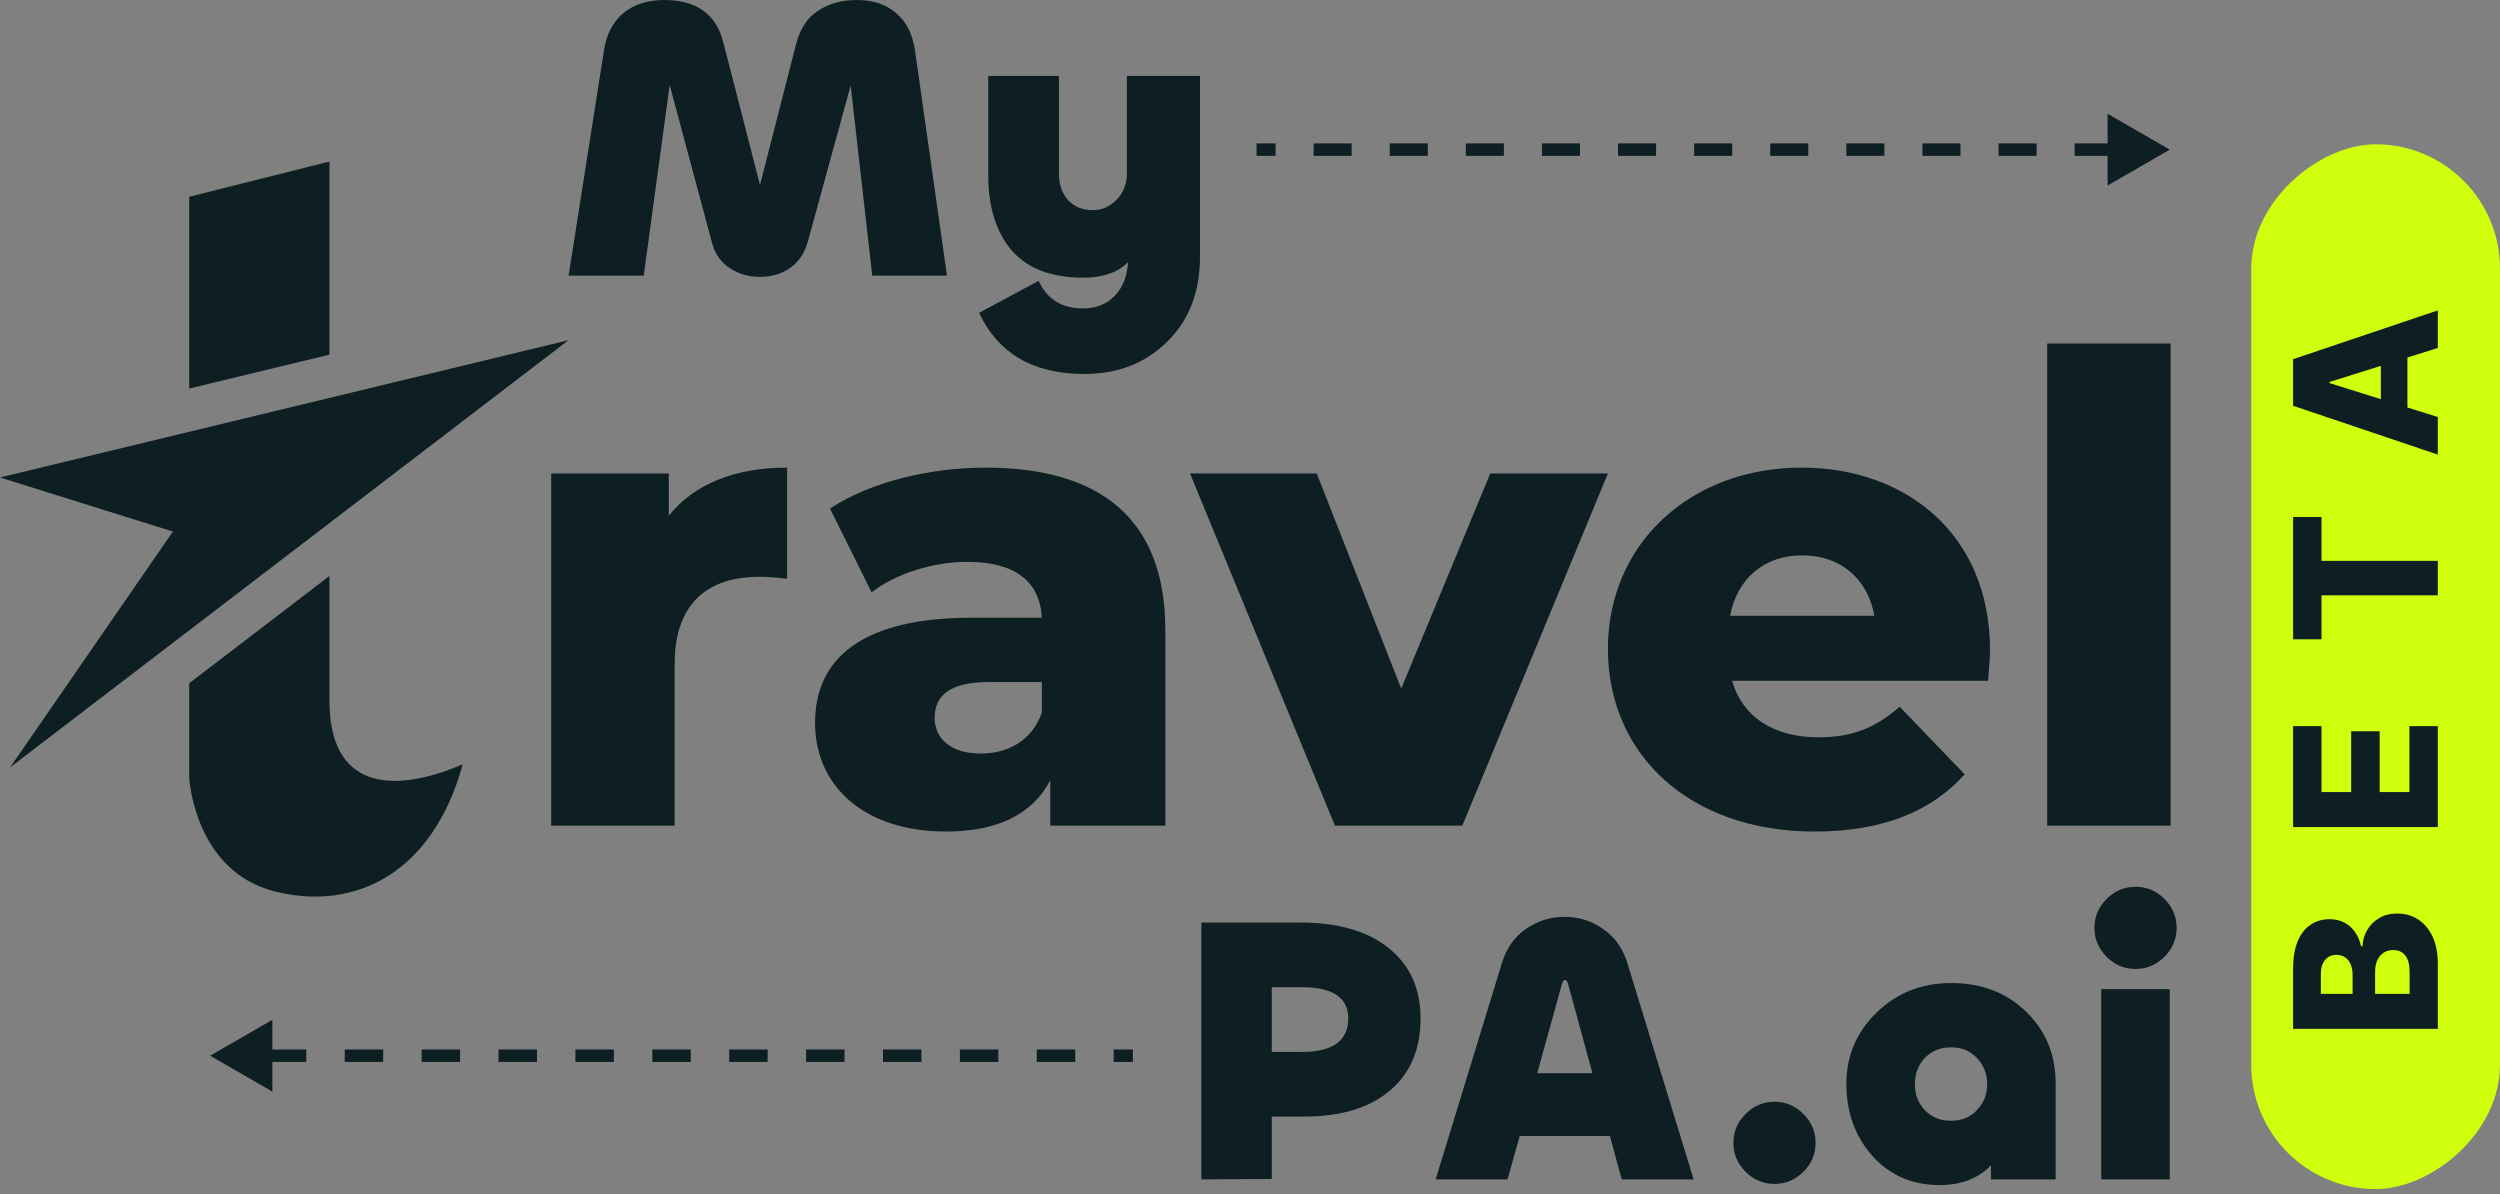 <svg width="201" height="96" viewBox="0 0 201 96" fill="none" xmlns="http://www.w3.org/2000/svg">
<rect x="0" y="0" width="201" height="96" fill="#808080" stroke="none"/>
<path d="M26.491 56.377V46.306L15.211 54.935V62.535C15.211 62.535 15.617 70.03 22.078 71.666C28.613 73.323 34.835 70.113 37.204 61.445C31.315 63.98 26.491 63.245 26.491 56.375V56.377Z" fill="#0D1F23"/>
<path d="M26.491 28.514V12.986L15.211 15.821V31.238L26.491 28.514Z" fill="#0D1F23"/>
<path d="M0 38.388L45.708 27.35L0.818 61.692L13.9 42.737L0 38.388Z" fill="#0D1F23"/>
<path d="M63.282 37.597V46.532C62.394 46.426 61.767 46.375 61.035 46.375C57.012 46.375 54.242 48.413 54.242 53.376V66.386H44.315V38.069H53.771V41.465C55.809 38.905 59.1 37.599 63.279 37.599L63.282 37.597Z" fill="#0D1F23"/>
<path d="M93.691 50.659V66.386H84.444V62.729C83.033 65.446 80.212 66.856 76.085 66.856C69.292 66.856 65.531 63.041 65.531 58.13C65.531 52.906 69.345 49.666 78.123 49.666H83.766C83.609 46.793 81.676 45.172 77.758 45.172C75.041 45.172 72.011 46.112 70.078 47.627L66.733 40.887C69.972 38.745 74.78 37.596 79.22 37.596C88.415 37.596 93.693 41.671 93.693 50.657L93.691 50.659ZM83.765 57.294V54.838H79.481C76.293 54.838 75.145 55.988 75.145 57.712C75.145 59.436 76.502 60.585 78.854 60.585C81.048 60.585 82.981 59.54 83.765 57.294Z" fill="#0D1F23"/>
<path d="M129.274 38.067L117.57 66.384H107.329L95.678 38.067H105.866L112.659 55.361L119.817 38.067H129.274Z" fill="#0D1F23"/>
<path d="M159.839 54.734H139.255C140.091 57.607 142.546 59.279 146.204 59.279C148.973 59.279 150.801 58.495 152.736 56.824L157.96 62.257C155.242 65.287 151.272 66.856 145.891 66.856C135.808 66.856 129.276 60.638 129.276 52.174C129.276 43.709 135.912 37.597 144.846 37.597C153.206 37.597 159.998 42.926 159.998 52.279C159.998 53.01 159.893 53.951 159.841 54.734H159.839ZM139.097 49.51H150.696C150.174 46.532 147.979 44.651 144.897 44.651C141.815 44.651 139.673 46.532 139.097 49.51Z" fill="#0D1F23"/>
<path d="M164.595 27.618H174.521V66.384H164.595V27.618Z" fill="#0D1F23"/>
<path d="M51.755 22.164H45.716L48.575 3.951C48.789 2.688 49.314 1.713 50.149 1.028C51.005 0.343 52.087 0 53.393 0C55.984 0 57.569 1.124 58.147 3.373L61.103 14.873L64.026 3.469C64.326 2.313 64.904 1.446 65.76 0.867C66.638 0.289 67.688 0 68.908 0C70.193 0 71.243 0.353 72.056 1.06C72.87 1.745 73.373 2.741 73.566 4.047L76.136 22.164H70.129L68.394 6.874L64.957 19.402C64.7 20.344 64.218 21.061 63.512 21.554C62.827 22.025 62.023 22.261 61.103 22.261C60.182 22.261 59.368 22.025 58.661 21.554C57.955 21.083 57.483 20.408 57.248 19.53L53.843 6.842L51.755 22.164Z" fill="#0D1F23"/>
<path d="M87.165 30.066C83.075 30.066 80.258 28.428 78.717 25.152L83.503 22.582C84.188 24.059 85.377 24.798 87.068 24.798C88.118 24.798 88.963 24.466 89.606 23.802C90.248 23.16 90.612 22.25 90.698 21.072C89.884 21.907 88.685 22.325 87.1 22.325C84.509 22.325 82.582 21.586 81.319 20.108C80.076 18.631 79.455 16.618 79.455 14.069V6.103H85.141V13.941C85.141 14.84 85.387 15.558 85.88 16.093C86.372 16.629 87.036 16.896 87.871 16.896C88.6 16.896 89.231 16.618 89.767 16.061C90.323 15.504 90.602 14.798 90.602 13.941V6.103H96.48V20.622C96.48 23.471 95.602 25.751 93.846 27.465C92.112 29.199 89.884 30.066 87.165 30.066Z" fill="#0D1F23"/>
<path d="M102.251 94.791L96.591 94.822V74.172H104.515C107.574 74.172 109.95 74.855 111.643 76.221C113.356 77.588 114.213 79.474 114.213 81.881C114.213 84.369 113.387 86.307 111.735 87.694C110.103 89.08 107.798 89.774 104.821 89.774H102.251V94.791ZM104.668 79.372H102.251V84.573H104.668C107.156 84.573 108.4 83.676 108.4 81.881C108.4 80.209 107.156 79.372 104.668 79.372Z" fill="#0D1F23"/>
<path d="M115.426 94.822L120.749 77.445C121.116 76.242 121.759 75.324 122.676 74.692C123.615 74.039 124.655 73.713 125.797 73.713C126.939 73.713 127.969 74.039 128.887 74.692C129.825 75.324 130.478 76.242 130.845 77.445L136.168 94.822H130.386L129.437 91.334H122.187L121.208 94.822H115.426ZM125.583 79.097L123.594 86.286H128.03L126.072 79.097C126.011 78.893 125.929 78.791 125.827 78.791C125.726 78.791 125.644 78.893 125.583 79.097Z" fill="#0D1F23"/>
<path d="M144.995 94.21C144.342 94.862 143.567 95.189 142.67 95.189C141.772 95.189 140.997 94.862 140.345 94.21C139.692 93.557 139.366 92.782 139.366 91.885C139.366 90.987 139.692 90.212 140.345 89.56C140.997 88.907 141.772 88.581 142.67 88.581C143.567 88.581 144.342 88.907 144.995 89.56C145.648 90.212 145.974 90.987 145.974 91.885C145.974 92.782 145.648 93.557 144.995 94.21Z" fill="#0D1F23"/>
<path d="M155.944 95.281C153.742 95.281 151.937 94.495 150.53 92.925C149.143 91.355 148.449 89.427 148.449 87.143C148.449 84.899 149.255 82.993 150.866 81.422C152.498 79.831 154.496 79.036 156.862 79.036C159.31 79.036 161.319 79.801 162.889 81.33C164.48 82.86 165.275 84.797 165.275 87.143V94.822H160.074V93.69C159.055 94.75 157.678 95.281 155.944 95.281ZM154.751 89.254C155.302 89.825 156.006 90.11 156.862 90.11C157.719 90.11 158.412 89.825 158.942 89.254C159.493 88.683 159.768 87.989 159.768 87.174C159.768 86.337 159.493 85.634 158.942 85.063C158.412 84.492 157.719 84.206 156.862 84.206C156.006 84.206 155.302 84.492 154.751 85.063C154.221 85.634 153.956 86.337 153.956 87.174C153.956 87.989 154.221 88.683 154.751 89.254Z" fill="#0D1F23"/>
<path d="M174.021 76.925C173.368 77.578 172.593 77.904 171.696 77.904C170.799 77.904 170.024 77.578 169.371 76.925C168.718 76.272 168.392 75.497 168.392 74.6C168.392 73.703 168.718 72.928 169.371 72.275C170.024 71.622 170.799 71.296 171.696 71.296C172.593 71.296 173.368 71.622 174.021 72.275C174.674 72.928 175 73.703 175 74.6C175 75.497 174.674 76.272 174.021 76.925ZM168.943 79.525H174.449V94.822H168.943V79.525Z" fill="#0D1F23"/>
<path d="M174.449 12.031L169.449 9.144V14.918L174.449 12.031ZM101.027 12.031V12.531H102.557V12.031V11.531H101.027V12.031ZM105.616 12.031V12.531H108.675V12.031V11.531H105.616V12.031ZM111.735 12.031V12.531H114.794V12.031V11.531H111.735V12.031ZM117.853 12.031V12.531H120.912V12.031V11.531H117.853V12.031ZM123.972 12.031V12.531H127.031V12.031V11.531H123.972V12.031ZM130.09 12.031V12.531H133.149V12.031V11.531H130.09V12.031ZM136.209 12.031V12.531H139.268V12.031V11.531H136.209V12.031ZM142.327 12.031V12.531H145.386V12.031V11.531H142.327V12.031ZM148.446 12.031V12.531H151.505V12.031V11.531H148.446V12.031ZM154.564 12.031V12.531H157.623V12.031V11.531H154.564V12.031ZM160.683 12.031V12.531H163.742V12.031V11.531H160.683V12.031ZM166.801 12.031V12.531H169.86V12.031V11.531H166.801V12.031Z" fill="#0D1F23"/>
<path d="M16.898 84.879L21.898 87.766V81.992L16.898 84.879ZM21.534 84.879V85.379H24.625V84.879V84.379H21.534V84.879ZM27.717 84.879V85.379H30.808V84.879V84.379H27.717V84.879ZM33.899 84.879V85.379H36.99V84.879V84.379H33.899V84.879ZM40.081 84.879V85.379H43.172V84.879V84.379H40.081V84.879ZM46.263 84.879V85.379H49.355V84.879V84.379H46.263V84.879ZM52.446 84.879V85.379H55.537V84.879V84.379H52.446V84.879ZM58.628 84.879V85.379H61.719V84.879V84.379H58.628V84.879ZM64.81 84.879V85.379H67.901V84.879V84.379H64.81V84.879ZM70.992 84.879V85.379H74.083V84.879V84.379H70.992V84.879ZM77.175 84.879V85.379H80.266V84.879V84.379H77.175V84.879ZM83.357 84.879V85.379H86.448V84.879V84.379H83.357V84.879ZM89.539 84.879V85.379H91.085V84.879V84.379H89.539V84.879Z" fill="#0D1F23"/>
<rect x="181" y="95.601" width="84" height="20" rx="10" transform="rotate(-90 181 95.601)" fill="#CFFF0D"/>
<path d="M196 82.72L184.364 82.72L184.364 77.868C184.364 76.996 184.487 76.267 184.733 75.68C184.979 75.089 185.324 74.646 185.767 74.351C186.21 74.051 186.723 73.902 187.307 73.902C187.75 73.902 188.146 73.995 188.494 74.18C188.839 74.366 189.125 74.621 189.352 74.947C189.58 75.273 189.739 75.65 189.83 76.078L189.943 76.078C189.966 75.608 190.093 75.174 190.324 74.777C190.555 74.375 190.877 74.053 191.29 73.811C191.699 73.568 192.184 73.447 192.744 73.447C193.369 73.447 193.928 73.606 194.42 73.924C194.909 74.243 195.295 74.703 195.58 75.305C195.86 75.907 196 76.638 196 77.498L196 82.72ZM193.733 79.907L193.733 78.169C193.733 77.559 193.617 77.11 193.386 76.822C193.155 76.531 192.833 76.385 192.42 76.385C192.121 76.385 191.864 76.455 191.648 76.595C191.428 76.735 191.259 76.934 191.142 77.192C191.021 77.449 190.96 77.758 190.96 78.118L190.96 79.907L193.733 79.907ZM189.148 79.907L189.148 78.351C189.148 78.044 189.097 77.771 188.994 77.532C188.892 77.294 188.744 77.108 188.551 76.976C188.358 76.839 188.125 76.771 187.852 76.771C187.462 76.771 187.155 76.909 186.932 77.186C186.708 77.462 186.597 77.835 186.597 78.305L186.597 79.907L189.148 79.907ZM196 66.495L184.364 66.495L184.364 58.381L186.648 58.381L186.648 63.682L189.034 63.682L189.034 58.796L191.324 58.796L191.324 63.682L193.716 63.682L193.716 58.381L196 58.381L196 66.495ZM186.648 51.401L184.364 51.401L184.364 41.565L186.648 41.565L186.648 45.094L196 45.094L196 47.867L186.648 47.867L186.648 51.401ZM196 33.528L196 36.551L184.364 32.624L184.364 28.88L196 24.954L196 27.977L187.295 30.71L187.295 30.801L196 33.528ZM191.42 33.931L191.42 27.613L193.557 27.613L193.557 33.931L191.42 33.931Z" fill="#0D1F23"/>
</svg>
